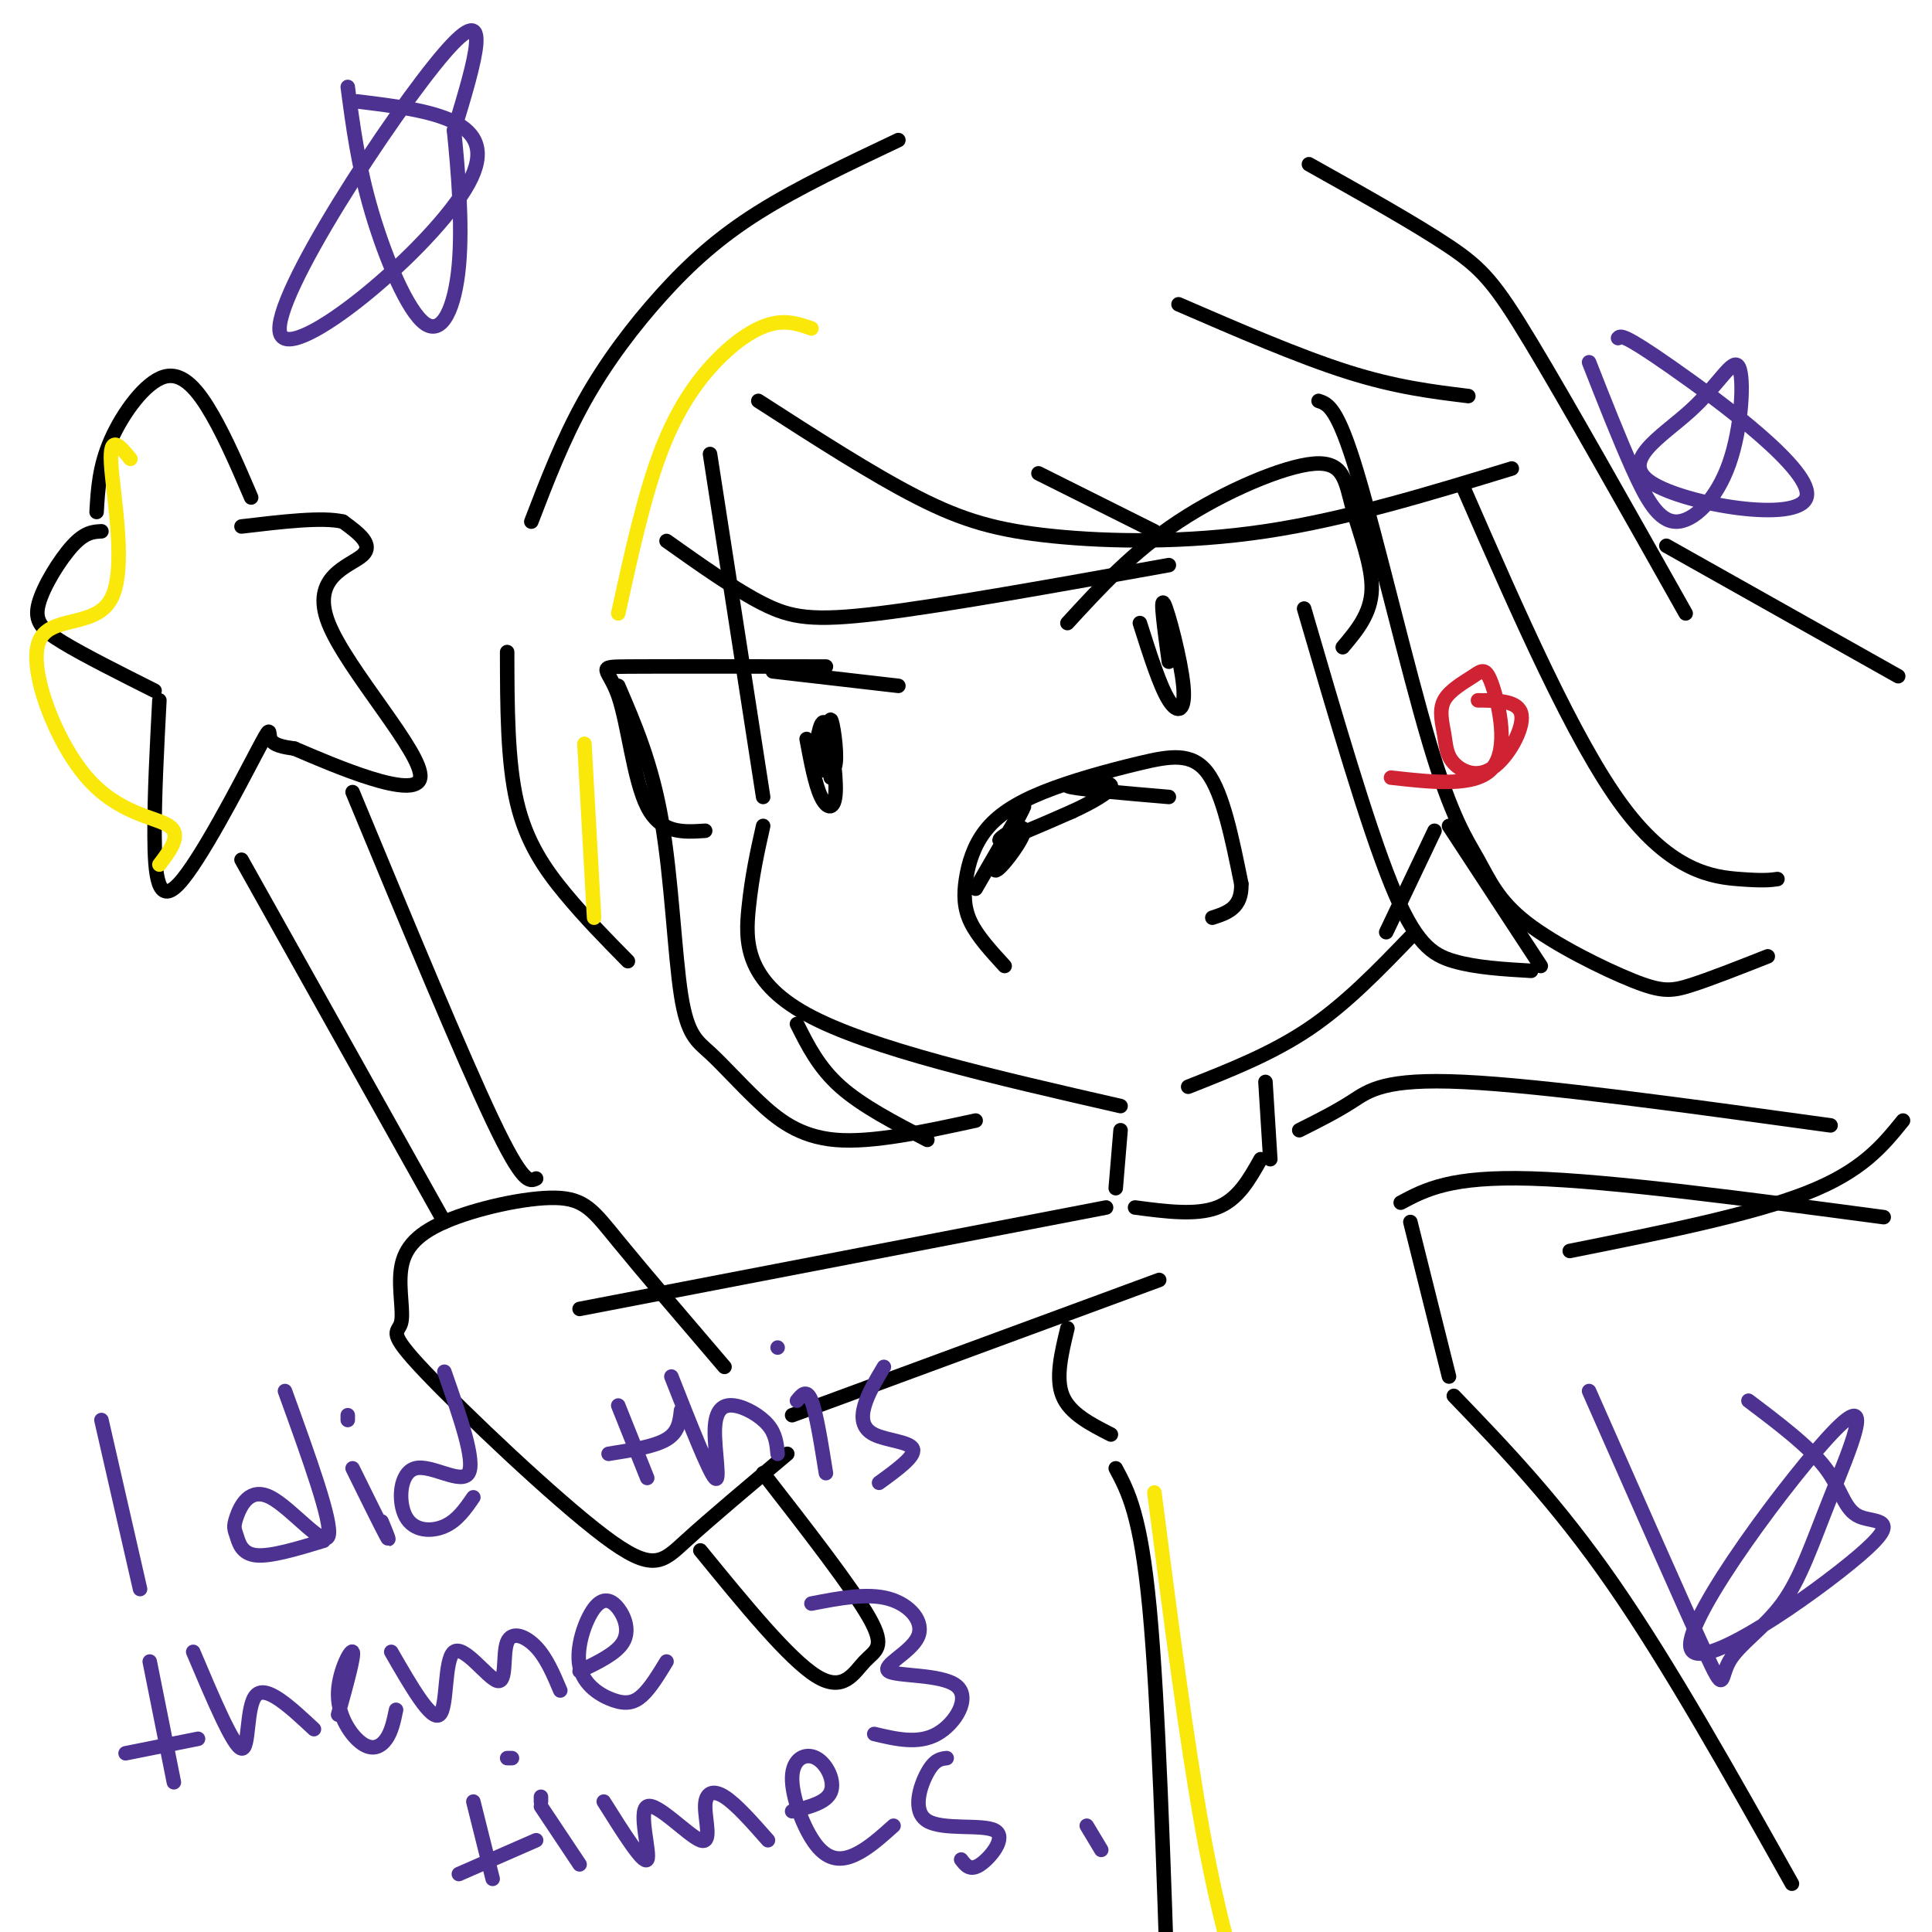 <svg viewBox='0 0 400 400' version='1.1' xmlns='http://www.w3.org/2000/svg' xmlns:xlink='http://www.w3.org/1999/xlink'><g fill='none' stroke='rgb(0,0,0)' stroke-width='3' stroke-linecap='round' stroke-linejoin='round'><path d='M147,94c0.000,0.000 11.000,71.000 11,71'/><path d='M158,171c-1.156,5.156 -2.311,10.311 -3,17c-0.689,6.689 -0.911,14.911 12,22c12.911,7.089 38.956,13.044 65,19'/><path d='M246,225c8.667,-3.417 17.333,-6.833 25,-12c7.667,-5.167 14.333,-12.083 21,-19'/><path d='M262,224c0.000,0.000 1.000,16.000 1,16'/><path d='M232,234c0.000,0.000 -1.000,12.000 -1,12'/><path d='M229,250c0.000,0.000 -109.000,21.000 -109,21'/><path d='M240,265c0.000,0.000 -76.000,28.000 -76,28'/><path d='M150,283c-8.448,-9.876 -16.897,-19.752 -22,-26c-5.103,-6.248 -6.861,-8.868 -13,-9c-6.139,-0.132 -16.661,2.224 -23,5c-6.339,2.776 -8.497,5.971 -9,10c-0.503,4.029 0.650,8.892 0,11c-0.650,2.108 -3.102,1.462 5,10c8.102,8.538 26.758,26.260 37,34c10.242,7.740 12.069,5.497 17,1c4.931,-4.497 12.965,-11.249 21,-18'/><path d='M111,244c-1.333,0.667 -2.667,1.333 -9,-12c-6.333,-13.333 -17.667,-40.667 -29,-68'/><path d='M92,253c0.000,0.000 -42.000,-75.000 -42,-75'/><path d='M145,321c9.173,11.238 18.345,22.476 24,26c5.655,3.524 7.792,-0.667 10,-3c2.208,-2.333 4.488,-2.810 1,-9c-3.488,-6.190 -12.744,-18.095 -22,-30'/><path d='M20,106c0.274,-4.732 0.548,-9.464 3,-15c2.452,-5.536 7.083,-11.875 11,-13c3.917,-1.125 7.119,2.964 10,8c2.881,5.036 5.440,11.018 8,17'/><path d='M21,110c-1.708,0.089 -3.417,0.179 -6,3c-2.583,2.821 -6.042,8.375 -7,12c-0.958,3.625 0.583,5.321 5,8c4.417,2.679 11.708,6.339 19,10'/><path d='M33,145c-0.520,9.911 -1.040,19.821 -1,28c0.040,8.179 0.640,14.625 5,10c4.360,-4.625 12.482,-20.322 16,-27c3.518,-6.678 2.434,-4.337 3,-3c0.566,1.337 2.783,1.668 5,2'/><path d='M61,155c7.938,3.407 25.282,10.923 26,6c0.718,-4.923 -15.191,-22.287 -19,-32c-3.809,-9.713 4.483,-11.775 7,-14c2.517,-2.225 -0.742,-4.612 -4,-7'/><path d='M71,108c-4.167,-1.000 -12.583,0.000 -21,1'/><path d='M269,234c3.778,-1.889 7.556,-3.778 11,-6c3.444,-2.222 6.556,-4.778 23,-4c16.444,0.778 46.222,4.889 76,9'/><path d='M290,249c5.167,-2.750 10.333,-5.500 27,-5c16.667,0.500 44.833,4.250 73,8'/><path d='M221,275c-1.250,5.167 -2.500,10.333 -1,14c1.500,3.667 5.750,5.833 10,8'/><path d='M231,304c2.583,4.833 5.167,9.667 7,29c1.833,19.333 2.917,53.167 4,87'/><path d='M292,253c0.000,0.000 8.000,32.000 8,32'/><path d='M301,289c10.667,11.083 21.333,22.167 33,39c11.667,16.833 24.333,39.417 37,62'/><path d='M261,240c-2.333,4.167 -4.667,8.333 -9,10c-4.333,1.667 -10.667,0.833 -17,0'/><path d='M273,83c1.947,0.645 3.895,1.291 8,15c4.105,13.709 10.368,40.483 15,56c4.632,15.517 7.633,19.777 10,24c2.367,4.223 4.098,8.410 10,13c5.902,4.590 15.974,9.582 22,12c6.026,2.418 8.008,2.262 12,1c3.992,-1.262 9.996,-3.631 16,-6'/><path d='M368,182c-1.444,0.200 -2.889,0.400 -8,0c-5.111,-0.400 -13.889,-1.400 -24,-15c-10.111,-13.600 -21.556,-39.800 -33,-66'/><path d='M128,142c3.474,8.059 6.947,16.118 9,28c2.053,11.882 2.685,27.587 4,36c1.315,8.413 3.311,9.533 6,12c2.689,2.467 6.070,6.279 10,10c3.930,3.721 8.409,7.349 16,8c7.591,0.651 18.296,-1.674 29,-4'/><path d='M192,236c-6.750,-3.500 -13.500,-7.000 -18,-11c-4.500,-4.000 -6.750,-8.500 -9,-13'/><path d='M157,83c11.786,7.595 23.571,15.190 33,20c9.429,4.810 16.500,6.833 28,8c11.500,1.167 27.429,1.476 44,-1c16.571,-2.476 33.786,-7.738 51,-13'/><path d='M304,82c-7.500,-0.917 -15.000,-1.833 -25,-5c-10.000,-3.167 -22.500,-8.583 -35,-14'/><path d='M138,112c7.111,5.044 14.222,10.089 20,13c5.778,2.911 10.222,3.689 24,2c13.778,-1.689 36.889,-5.844 60,-10'/><path d='M239,110c0.000,0.000 -24.000,-12.000 -24,-12'/><path d='M186,29c-10.405,4.923 -20.810,9.845 -29,15c-8.190,5.155 -14.167,10.542 -20,17c-5.833,6.458 -11.524,13.988 -16,22c-4.476,8.012 -7.738,16.506 -11,25'/><path d='M271,34c11.067,6.200 22.133,12.400 29,17c6.867,4.600 9.533,7.600 17,20c7.467,12.400 19.733,34.200 32,56'/><path d='M345,113c0.000,0.000 48.000,27.000 48,27'/><path d='M105,135c0.022,11.289 0.044,22.578 2,31c1.956,8.422 5.844,13.978 10,19c4.156,5.022 8.578,9.511 13,14'/><path d='M325,259c18.750,-3.750 37.500,-7.500 49,-12c11.500,-4.500 15.750,-9.750 20,-15'/><path d='M287,193c0.000,0.000 10.000,-21.000 10,-21'/><path d='M270,126c6.511,22.333 13.022,44.667 18,57c4.978,12.333 8.422,14.667 13,16c4.578,1.333 10.289,1.667 16,2'/><path d='M319,200c0.000,0.000 -19.000,-29.000 -19,-29'/><path d='M221,129c6.751,-7.360 13.502,-14.721 23,-21c9.498,-6.279 21.742,-11.477 28,-12c6.258,-0.523 6.531,3.628 8,9c1.469,5.372 4.134,11.963 4,17c-0.134,5.037 -3.067,8.518 -6,12'/><path d='M171,138c-16.994,-0.024 -33.988,-0.048 -41,0c-7.012,0.048 -4.042,0.167 -2,6c2.042,5.833 3.155,17.381 6,23c2.845,5.619 7.423,5.310 12,5'/><path d='M236,129c2.071,6.524 4.143,13.048 6,16c1.857,2.952 3.500,2.333 3,-3c-0.500,-5.333 -3.143,-15.381 -4,-17c-0.857,-1.619 0.071,5.190 1,12'/><path d='M167,153c0.884,4.727 1.768,9.454 3,12c1.232,2.546 2.812,2.910 3,-1c0.188,-3.910 -1.015,-12.095 -2,-14c-0.985,-1.905 -1.753,2.470 -2,5c-0.247,2.530 0.027,3.214 1,4c0.973,0.786 2.647,1.673 3,-1c0.353,-2.673 -0.613,-8.907 -1,-9c-0.387,-0.093 -0.193,5.953 0,12'/><path d='M208,200c-2.785,-3.035 -5.570,-6.069 -7,-9c-1.430,-2.931 -1.504,-5.758 -1,-9c0.504,-3.242 1.585,-6.899 4,-10c2.415,-3.101 6.163,-5.646 12,-8c5.837,-2.354 13.764,-4.518 20,-6c6.236,-1.482 10.782,-2.280 14,2c3.218,4.280 5.109,13.640 7,23'/><path d='M257,183c0.167,5.000 -2.917,6.000 -6,7'/><path d='M202,184c5.152,-8.925 10.303,-17.850 10,-17c-0.303,0.850 -6.061,11.475 -6,13c0.061,1.525 5.939,-6.051 6,-8c0.061,-1.949 -5.697,1.729 -5,2c0.697,0.271 7.848,-2.864 15,-6'/><path d='M222,168c4.324,-1.990 7.633,-3.967 8,-5c0.367,-1.033 -2.209,-1.124 -5,-1c-2.791,0.124 -5.797,0.464 -3,1c2.797,0.536 11.399,1.268 20,2'/><path d='M160,139c0.000,0.000 26.000,3.000 26,3'/></g>
<g fill='none' stroke='rgb(250,232,11)' stroke-width='3' stroke-linecap='round' stroke-linejoin='round'><path d='M128,127c2.726,-12.435 5.452,-24.869 9,-34c3.548,-9.131 7.917,-14.958 12,-19c4.083,-4.042 7.881,-6.298 11,-7c3.119,-0.702 5.560,0.149 8,1'/><path d='M121,154c0.000,0.000 2.000,36.000 2,36'/><path d='M27,95c-2.190,-2.685 -4.379,-5.369 -4,1c0.379,6.369 3.328,21.792 0,28c-3.328,6.208 -12.933,3.200 -15,9c-2.067,5.800 3.405,20.408 10,28c6.595,7.592 14.313,8.169 17,10c2.687,1.831 0.344,4.915 -2,8'/></g>
<g fill='none' stroke='rgb(77,50,146)' stroke-width='3' stroke-linecap='round' stroke-linejoin='round'><path d='M21,294c0.000,0.000 8.000,35.000 8,35'/><path d='M59,288c4.953,13.684 9.906,27.368 9,30c-0.906,2.632 -7.671,-5.789 -12,-8c-4.329,-2.211 -6.222,1.789 -7,4c-0.778,2.211 -0.440,2.634 0,4c0.440,1.366 0.983,3.676 4,4c3.017,0.324 8.509,-1.338 14,-3'/><path d='M73,304c3.000,6.083 6.000,12.167 7,14c1.000,1.833 0.000,-0.583 -1,-3'/><path d='M72,294c0.000,0.000 0.000,-1.000 0,-1'/><path d='M92,284c3.244,9.266 6.488,18.533 5,21c-1.488,2.467 -7.708,-1.864 -11,-1c-3.292,0.864 -3.656,6.925 -2,10c1.656,3.075 5.330,3.164 8,2c2.670,-1.164 4.335,-3.582 6,-6'/><path d='M128,291c0.000,0.000 6.000,15.000 6,15'/><path d='M126,301c4.750,-0.750 9.500,-1.500 12,-3c2.500,-1.500 2.750,-3.750 3,-6'/><path d='M139,285c3.872,9.834 7.745,19.668 9,21c1.255,1.332 -0.107,-5.839 0,-10c0.107,-4.161 1.683,-5.313 4,-5c2.317,0.313 5.376,2.089 7,4c1.624,1.911 1.812,3.955 2,6'/><path d='M165,290c1.000,-1.250 2.000,-2.500 3,0c1.000,2.500 2.000,8.750 3,15'/><path d='M161,279c0.000,0.000 0.000,0.000 0,0'/><path d='M183,283c-1.637,2.750 -3.274,5.500 -4,8c-0.726,2.500 -0.542,4.750 2,6c2.542,1.250 7.440,1.500 8,3c0.560,1.500 -3.220,4.250 -7,7'/><path d='M31,344c0.000,0.000 5.000,25.000 5,25'/><path d='M26,363c0.000,0.000 15.000,-3.000 15,-3'/><path d='M40,342c4.156,9.822 8.311,19.644 10,20c1.689,0.356 0.911,-8.756 3,-11c2.089,-2.244 7.044,2.378 12,7'/><path d='M70,355c1.722,-6.212 3.445,-12.424 3,-13c-0.445,-0.576 -3.057,4.485 -3,9c0.057,4.515 2.785,8.485 5,10c2.215,1.515 3.919,0.576 5,-1c1.081,-1.576 1.541,-3.788 2,-6'/><path d='M81,342c4.154,7.212 8.309,14.424 10,13c1.691,-1.424 0.920,-11.484 3,-13c2.080,-1.516 7.011,5.511 9,6c1.989,0.489 1.035,-5.561 2,-8c0.965,-2.439 3.847,-1.268 6,1c2.153,2.268 3.576,5.634 5,9'/><path d='M120,346c3.802,-1.826 7.604,-3.651 9,-6c1.396,-2.349 0.385,-5.220 -1,-7c-1.385,-1.780 -3.145,-2.469 -5,0c-1.855,2.469 -3.807,8.095 -3,12c0.807,3.905 4.371,6.090 7,7c2.629,0.910 4.323,0.546 6,-1c1.677,-1.546 3.339,-4.273 5,-7'/><path d='M168,332c5.784,-1.119 11.568,-2.238 16,-1c4.432,1.238 7.511,4.835 6,8c-1.511,3.165 -7.611,5.900 -6,7c1.611,1.100 10.934,0.565 14,3c3.066,2.435 -0.124,7.838 -4,10c-3.876,2.162 -8.438,1.081 -13,0'/><path d='M98,373c0.000,0.000 4.000,16.000 4,16'/><path d='M95,388c0.000,0.000 16.000,-7.000 16,-7'/><path d='M112,374c0.000,0.000 8.000,12.000 8,12'/><path d='M112,373c0.000,0.000 0.000,-1.000 0,-1'/><path d='M125,373c4.134,6.579 8.268,13.157 9,12c0.732,-1.157 -1.939,-10.050 0,-11c1.939,-0.950 8.489,6.044 11,7c2.511,0.956 0.984,-4.127 1,-7c0.016,-2.873 1.576,-3.535 4,-2c2.424,1.535 5.712,5.268 9,9'/><path d='M164,375c3.542,-0.883 7.085,-1.767 8,-4c0.915,-2.233 -0.796,-5.817 -3,-7c-2.204,-1.183 -4.900,0.033 -5,4c-0.100,3.967 2.396,10.683 5,14c2.604,3.317 5.315,3.233 8,2c2.685,-1.233 5.342,-3.617 8,-6'/><path d='M196,364c-1.249,0.139 -2.498,0.278 -4,3c-1.502,2.722 -3.258,8.029 0,10c3.258,1.971 11.531,0.608 14,2c2.469,1.392 -0.866,5.541 -3,7c-2.134,1.459 -3.067,0.230 -4,-1'/><path d='M225,378c0.000,0.000 3.000,5.000 3,5'/><path d='M106,364c0.000,0.000 -1.000,0.000 -1,0'/><path d='M74,21c15.131,1.857 30.262,3.714 23,17c-7.262,13.286 -36.917,38.000 -39,31c-2.083,-7.000 23.405,-45.714 34,-58c10.595,-12.286 6.298,1.857 2,16'/><path d='M94,27c0.801,7.805 1.802,19.319 1,28c-0.802,8.681 -3.408,14.530 -7,12c-3.592,-2.530 -8.169,-13.437 -11,-23c-2.831,-9.563 -3.915,-17.781 -5,-26'/><path d='M335,70c0.464,-0.520 0.927,-1.040 11,6c10.073,7.040 29.755,21.640 28,27c-1.755,5.360 -24.946,1.479 -32,-3c-7.054,-4.479 2.028,-9.558 8,-15c5.972,-5.442 8.835,-11.248 10,-9c1.165,2.248 0.632,12.551 -2,20c-2.632,7.449 -7.362,12.044 -11,12c-3.638,-0.044 -6.182,-4.727 -9,-11c-2.818,-6.273 -5.909,-14.137 -9,-22'/><path d='M362,290c6.319,4.770 12.638,9.539 16,14c3.362,4.461 3.766,8.612 7,10c3.234,1.388 9.296,0.012 0,8c-9.296,7.988 -33.950,25.339 -35,19c-1.050,-6.339 21.505,-36.367 30,-45c8.495,-8.633 2.931,4.129 -1,14c-3.931,9.871 -6.229,16.852 -10,22c-3.771,5.148 -9.015,8.463 -11,12c-1.985,3.537 -0.710,7.296 -5,-2c-4.290,-9.296 -14.145,-31.648 -24,-54'/></g>
<g fill='none' stroke='rgb(250,232,11)' stroke-width='3' stroke-linecap='round' stroke-linejoin='round'><path d='M239,309c3.333,25.833 6.667,51.667 10,70c3.333,18.333 6.667,29.167 10,40'/></g>
<g fill='none' stroke='rgb(207,34,51)' stroke-width='3' stroke-linecap='round' stroke-linejoin='round'><path d='M288,161c8.803,0.991 17.606,1.982 21,-2c3.394,-3.982 1.380,-12.936 0,-17c-1.380,-4.064 -2.127,-3.236 -4,-2c-1.873,1.236 -4.873,2.881 -6,5c-1.127,2.119 -0.382,4.711 0,7c0.382,2.289 0.401,4.273 2,6c1.599,1.727 4.777,3.196 8,1c3.223,-2.196 6.492,-8.056 6,-11c-0.492,-2.944 -4.746,-2.972 -9,-3'/></g>
</svg>
